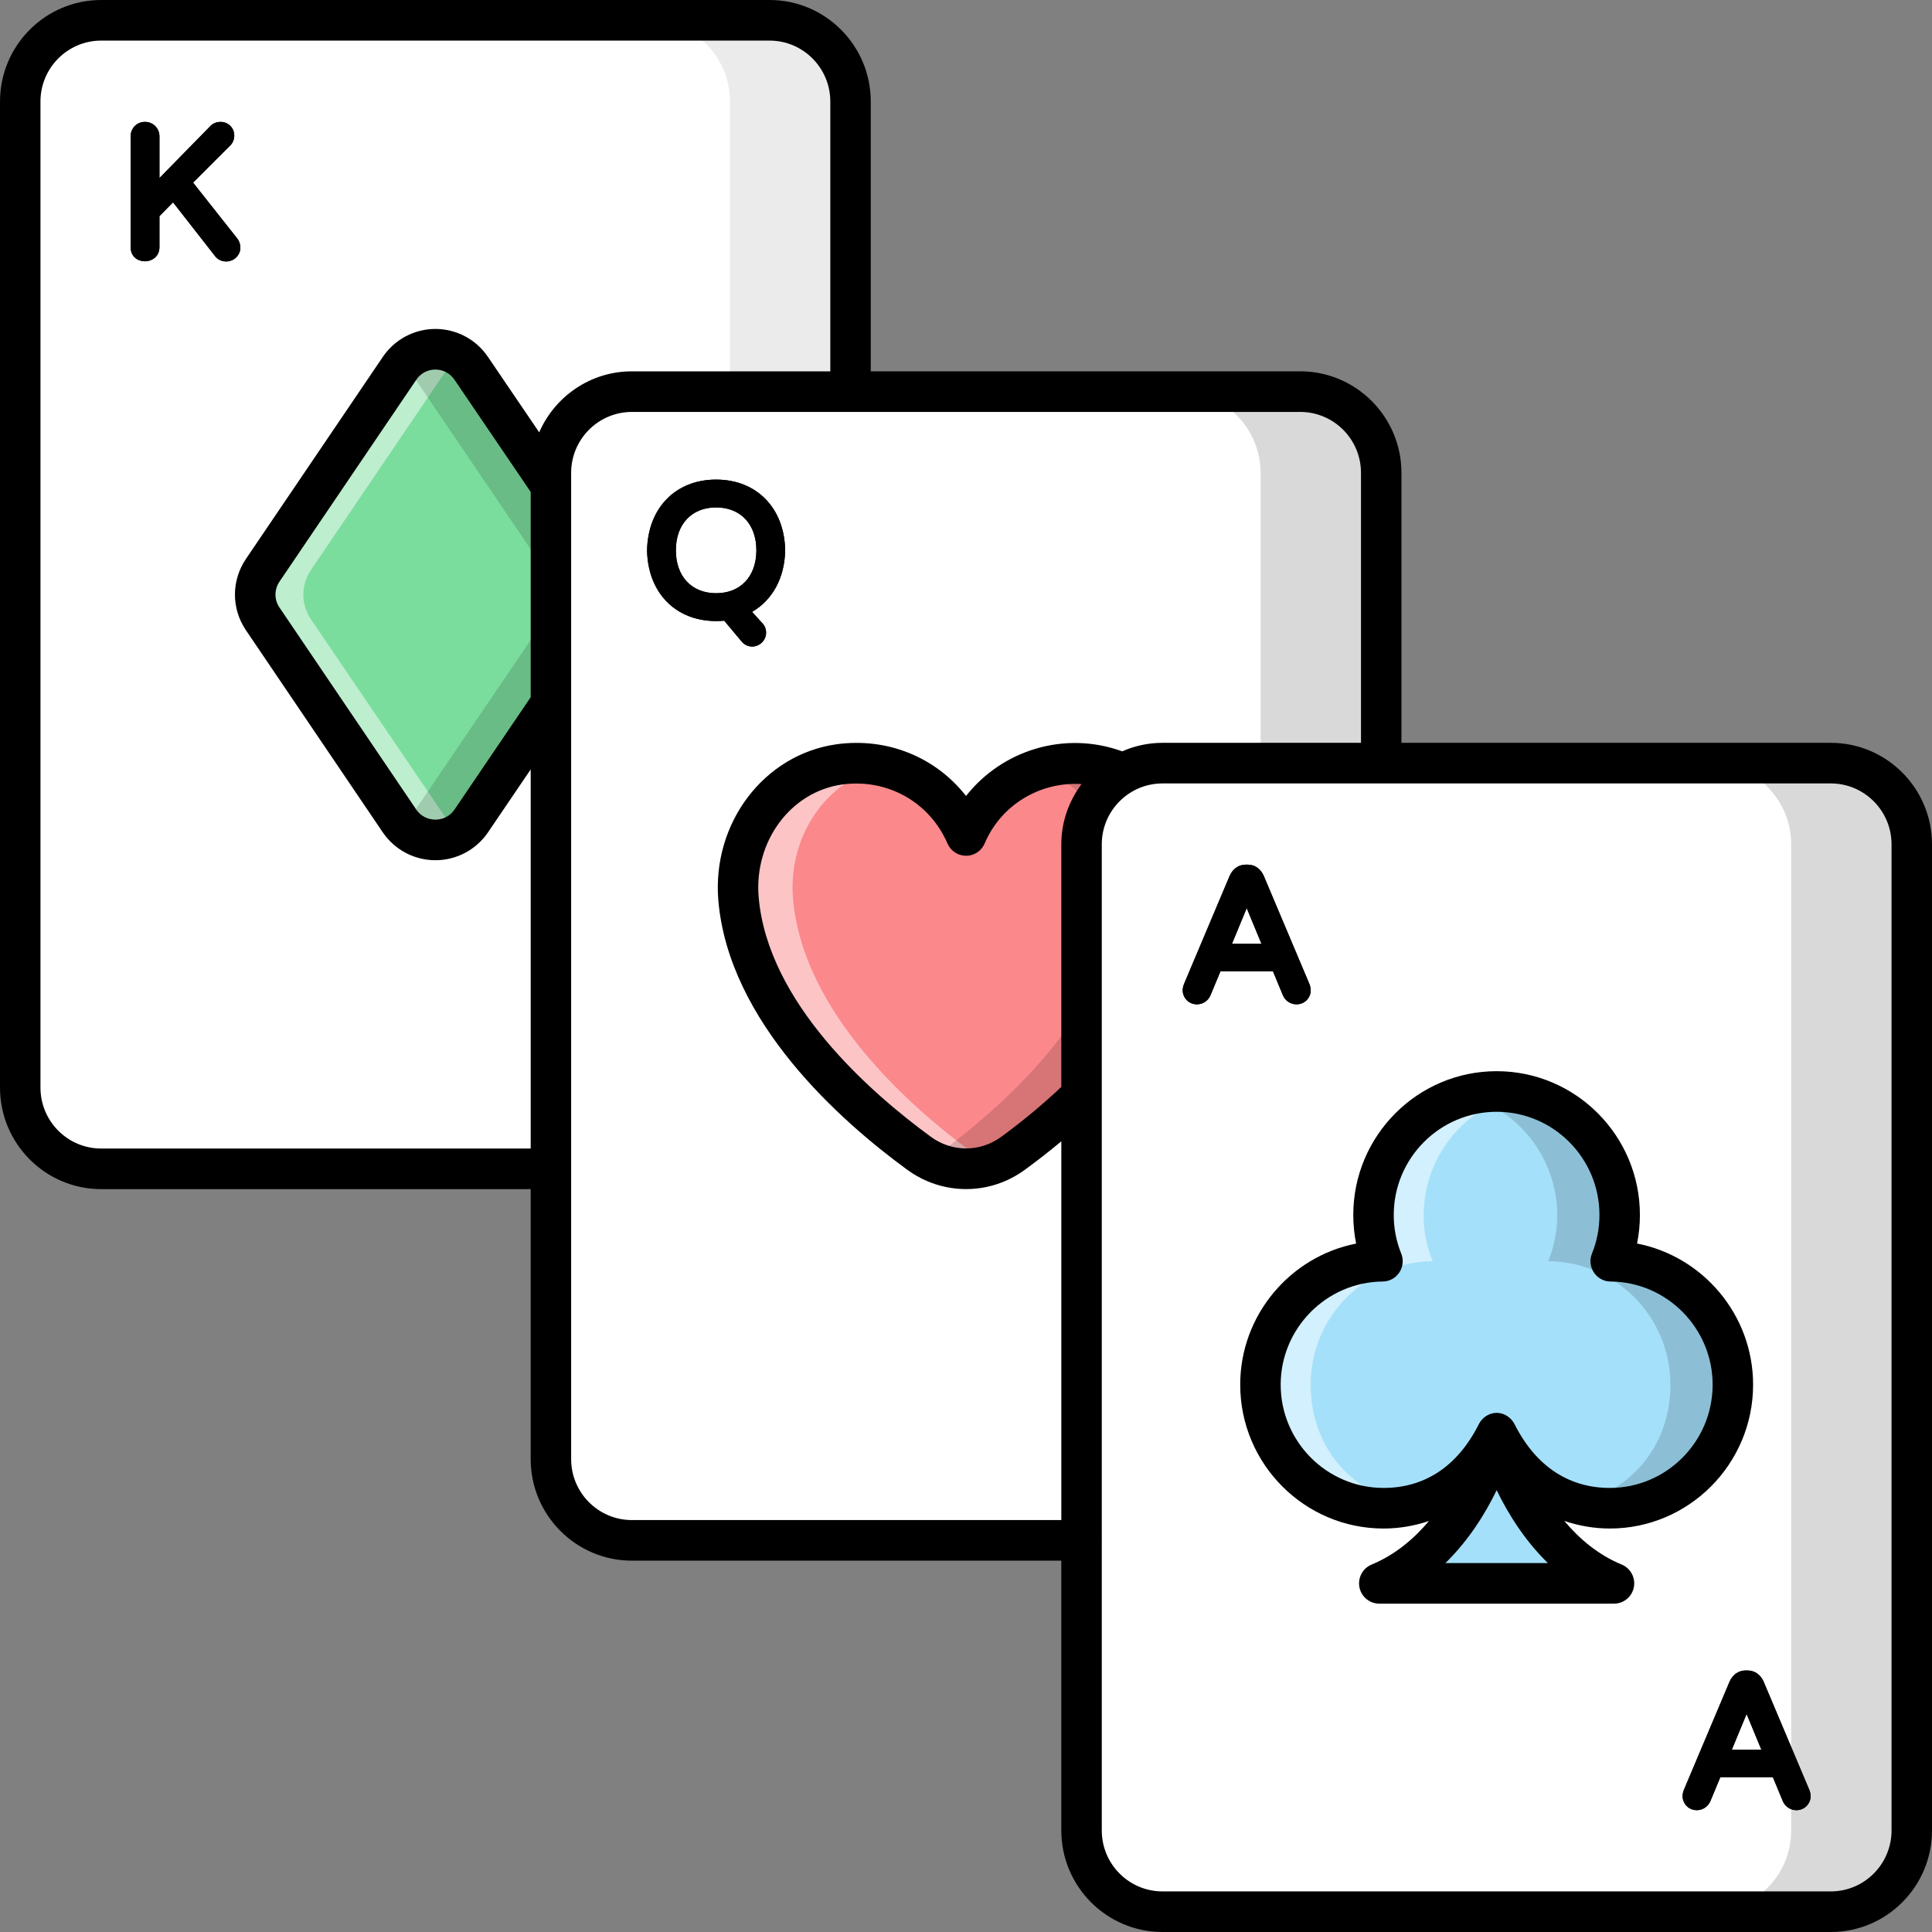 <svg width="250" height="250" viewBox="0 0 250 250" fill="none" xmlns="http://www.w3.org/2000/svg">
<rect x="0" y="0" width="250" height="250" fill="#808080" stroke="none"/>
<path d="M110.064 13.137V140.743C110.064 146.546 105.375 151.251 99.592 151.251H13.105C7.321 151.251 2.633 146.546 2.633 140.743V13.137C2.633 7.333 7.321 2.628 13.105 2.628H99.592C105.376 2.628 110.064 7.333 110.064 13.137Z" fill="white"/>
<path d="M110.063 13.142V140.743C110.063 146.548 105.377 151.251 99.592 151.251H83.989C89.774 151.251 94.461 146.548 94.461 140.743V13.142C94.461 7.336 89.774 2.634 83.989 2.634H99.592C105.377 2.634 110.063 7.336 110.063 13.142Z" fill="black" fill-opacity="0.082"/>
<path d="M24.981 23.628L29.817 18.797C30.458 18.154 30.518 16.937 29.757 16.242C29.011 15.55 27.794 15.648 27.163 16.373L20.633 23.04V17.64C20.633 16.579 19.785 15.77 18.759 15.77H18.737C17.679 15.78 16.906 16.627 16.906 17.64V31.974C16.906 33.207 17.817 33.809 18.738 33.811C19.68 33.813 20.632 33.189 20.632 31.974V27.966L22.392 26.183L27.777 33.072C28.454 34.025 29.807 34.068 30.584 33.29C31.247 32.62 31.28 31.604 30.666 30.817L24.981 23.628Z" fill="black"/>
<path d="M78.695 80.103L60.971 106.236C58.749 109.513 53.937 109.511 51.715 106.235L34.002 80.102C33.371 79.17 33.033 78.069 33.033 76.942C33.033 75.816 33.371 74.715 34.002 73.783L51.715 47.65C53.937 44.373 58.749 44.373 60.971 47.649L78.695 73.782C79.328 74.713 79.666 75.815 79.666 76.942C79.666 78.069 79.328 79.171 78.695 80.103Z" fill="#7BDD9D"/>
<path opacity="0.5" d="M59.458 107.747C57.024 109.375 53.516 108.877 51.709 106.223L34.012 80.109C33.373 79.178 33.03 78.075 33.03 76.944C33.03 75.813 33.373 74.709 34.012 73.778L51.709 47.638C53.516 45.011 57.024 44.485 59.458 46.114C58.882 46.509 58.359 47.008 57.94 47.638L40.217 73.778C39.59 74.714 39.255 75.816 39.255 76.944C39.255 78.072 39.59 79.174 40.217 80.109L57.94 106.223C58.343 106.825 58.859 107.342 59.458 107.747Z" fill="white"/>
<path opacity="0.15" d="M78.7 80.109L60.976 106.223C58.908 109.271 54.641 109.481 52.259 106.906C52.442 106.696 52.625 106.46 52.782 106.223L70.506 80.109C71.145 79.178 71.488 78.074 71.488 76.944C71.488 75.813 71.145 74.709 70.506 73.778L52.782 47.638C52.625 47.401 52.442 47.191 52.259 46.981C54.641 44.406 58.908 44.617 60.976 47.638L78.7 73.778C79.327 74.714 79.662 75.816 79.662 76.944C79.662 78.072 79.327 79.174 78.7 80.109Z" fill="black"/>
<path d="M178.723 61.197V188.803C178.723 194.606 174.035 199.311 168.251 199.311H81.764C75.981 199.311 71.292 194.606 71.292 188.803V61.197C71.292 55.394 75.981 50.689 81.764 50.689H168.251C174.035 50.689 178.723 55.393 178.723 61.197Z" fill="white"/>
<path d="M95.569 116.261C94.876 107.88 100.308 100.094 108.605 98.916C115.908 97.88 122.373 101.973 125.008 108.111C127.639 101.946 134.171 97.843 141.488 98.931C149.785 100.164 155.172 107.997 154.437 116.381C153.156 130.991 139.348 143.19 131.108 149.235C129.339 150.538 127.201 151.241 125.006 151.241C122.81 151.241 120.672 150.538 118.903 149.234C110.641 143.175 96.784 130.931 95.569 116.261Z" fill="#FB888B"/>
<path opacity="0.5" d="M128.543 150.592C126.948 151.182 125.233 151.368 123.55 151.133C121.867 150.898 120.267 150.249 118.894 149.245C110.645 143.183 96.773 130.919 95.57 116.269C94.871 107.878 100.297 100.104 108.603 98.925C110.541 98.655 112.512 98.74 114.419 99.178C106.841 100.89 101.946 108.299 102.618 116.269C103.848 130.919 117.691 143.183 125.97 149.245C126.78 149.834 127.62 150.283 128.543 150.592Z" fill="white"/>
<path opacity="0.15" d="M154.439 116.381C153.153 131.003 139.338 143.182 131.116 149.245C127.872 151.602 123.677 151.883 120.209 150.058C120.656 149.806 121.104 149.553 121.523 149.245C129.773 143.183 143.588 131.003 144.847 116.381C145.518 108.86 141.268 101.787 134.388 99.542C136.569 98.784 139.002 98.56 141.492 98.925C149.797 100.16 155.167 107.99 154.439 116.381Z" fill="black"/>
<path opacity="0.15" d="M178.723 61.202V188.803C178.723 194.608 174.037 199.311 168.251 199.311H152.648C158.434 199.311 163.12 194.608 163.12 188.803V61.202C163.12 55.396 158.434 50.694 152.648 50.694H168.251C174.037 50.693 178.723 55.396 178.723 61.202Z" fill="black"/>
<path d="M101.601 71.193C101.494 65.73 97.904 62.059 92.665 62.059C87.42 62.059 83.829 65.738 83.73 71.224C83.83 76.691 87.421 80.365 92.665 80.365C93.044 80.365 93.397 80.349 93.716 80.318L95.953 82.994C96.654 83.858 97.856 83.871 98.61 83.12C99.383 82.337 99.219 81.213 98.636 80.631L97.318 79.174C99.986 77.627 101.539 74.749 101.601 71.193ZM97.875 71.211C97.875 74.584 95.83 76.763 92.665 76.763C89.501 76.763 87.455 74.585 87.455 71.211C87.455 67.837 89.5 65.659 92.665 65.659C95.83 65.659 97.875 67.837 97.875 71.211Z" fill="black"/>
<path d="M247.382 109.257V236.863C247.382 242.666 242.694 247.371 236.911 247.371H150.423C144.64 247.371 139.951 242.666 139.951 236.863V109.257C139.951 103.453 144.64 98.749 150.423 98.749H236.911C242.694 98.749 247.382 103.453 247.382 109.257Z" fill="white"/>
<path opacity="0.15" d="M247.382 109.263V236.863C247.382 242.669 242.696 247.372 236.911 247.372H221.308C227.093 247.372 231.779 242.669 231.779 236.863V109.263C231.779 103.457 227.093 98.754 221.308 98.754H236.911C242.696 98.754 247.382 103.456 247.382 109.263Z" fill="black"/>
<path d="M193.714 185.607C194.133 187.236 197.955 200.372 208.846 204.89H178.478C189.368 200.371 193.19 187.236 193.61 185.607C186.695 201.406 163.111 196.409 163.111 179.171C163.111 170.396 170.153 163.276 178.897 163.197C174.712 152.918 182.221 141.235 193.662 141.235C205.098 141.235 212.615 152.911 208.427 163.197C217.171 163.25 224.24 170.396 224.24 179.171C224.239 196.38 200.711 201.424 193.714 185.607Z" fill="#A5E0FA"/>
<path opacity="0.5" d="M163.11 179.171C163.11 170.396 170.152 163.276 178.896 163.197C174.708 152.925 182.221 141.235 193.661 141.235C194.787 141.235 195.86 141.34 196.907 141.55C187.352 143.521 181.618 153.924 185.388 163.198C176.645 163.277 169.602 170.396 169.602 179.171C169.602 187.867 175.597 193.463 182.456 194.829C173.478 196.641 163.11 190.599 163.11 179.171Z" fill="white"/>
<path opacity="0.15" d="M224.239 179.171C224.239 190.914 213.27 196.983 204.107 194.619C210.6 192.99 216.149 187.499 216.149 179.171C216.149 170.396 209.081 163.25 200.337 163.197C204.002 154.16 198.687 144.098 189.603 141.76C190.927 141.409 192.291 141.233 193.661 141.235C205.102 141.235 212.615 152.899 208.426 163.197C217.171 163.251 224.239 170.396 224.239 179.171Z" fill="black"/>
<path d="M163.524 113.323L163.522 113.318C163.117 112.408 162.357 111.884 161.439 111.884H161.208C160.289 111.884 159.528 112.41 159.121 113.331L153.216 127.318C152.897 128.085 153.02 128.844 153.554 129.407C154.403 130.29 156.031 130.129 156.631 128.803L157.929 125.681H164.72L166.029 128.834C166.595 130.067 168.196 130.333 169.1 129.404C169.631 128.843 169.752 128.083 169.432 127.318L163.524 113.323ZM163.237 122.13H159.412L161.325 117.509L163.237 122.13ZM228.209 217.599L228.207 217.594C227.802 216.684 227.042 216.16 226.125 216.16H225.893C224.974 216.16 224.213 216.686 223.806 217.607L217.901 231.594C217.582 232.361 217.705 233.121 218.239 233.683C219.088 234.567 220.716 234.405 221.316 233.079L222.614 229.957H229.405L230.714 233.11C231.28 234.343 232.881 234.609 233.785 233.68C234.317 233.119 234.438 232.359 234.117 231.594L228.209 217.599ZM227.921 226.407H224.097L226.009 221.786L227.921 226.407ZM30.666 30.816L24.981 23.628L29.817 18.797C30.458 18.154 30.518 16.937 29.757 16.242C29.011 15.55 27.794 15.648 27.163 16.373L20.633 23.04V17.64C20.633 16.579 19.785 15.77 18.759 15.77H18.737C17.679 15.78 16.906 16.627 16.906 17.64V31.974C16.906 33.207 17.817 33.809 18.738 33.811C19.68 33.813 20.632 33.189 20.632 31.974V27.966L22.392 26.183L27.777 33.072C28.454 34.025 29.807 34.068 30.584 33.29C31.247 32.62 31.28 31.604 30.666 30.816ZM95.953 82.994C96.654 83.858 97.856 83.871 98.61 83.12C99.383 82.337 99.219 81.213 98.636 80.631L97.318 79.174C99.986 77.627 101.539 74.748 101.601 71.192C101.494 65.73 97.904 62.059 92.665 62.059C87.42 62.059 83.829 65.738 83.73 71.223C83.83 76.691 87.421 80.365 92.665 80.365C93.044 80.365 93.397 80.349 93.716 80.318L95.953 82.994ZM87.456 71.211C87.456 67.837 89.501 65.659 92.665 65.659C95.831 65.659 97.876 67.837 97.876 71.211C97.876 74.584 95.831 76.763 92.665 76.763C89.501 76.762 87.456 74.585 87.456 71.211Z" fill="black"/>
<path d="M236.91 96.122H181.347V61.186C181.347 53.943 175.475 48.05 168.257 48.05H112.677V13.136C112.677 5.893 106.805 0 99.587 0H13.09C5.873 0 0 5.893 0 13.136V140.737C0 147.98 5.872 153.873 13.09 153.873H68.67V188.814C68.67 196.056 74.543 201.949 81.76 201.949H137.333V236.864C137.333 244.107 143.205 250 150.423 250H236.91C244.127 250 250 244.107 250 236.864V109.257C250 102.015 244.127 96.122 236.91 96.122ZM13.09 148.619C8.759 148.619 5.236 145.083 5.236 140.737V13.136C5.236 8.79 8.759 5.254 13.09 5.254H99.587C103.917 5.254 107.441 8.79 107.441 13.136V48.05H81.76C76.4 48.05 71.795 51.307 69.772 55.945L63.138 46.178C62.385 45.065 61.372 44.154 60.187 43.524C59.003 42.895 57.683 42.565 56.342 42.566H56.34C54.999 42.565 53.678 42.894 52.492 43.524C51.307 44.154 50.293 45.065 49.54 46.178L31.848 72.288C29.92 75.112 29.92 78.76 31.843 81.578L49.547 107.728C50.304 108.834 51.318 109.739 52.502 110.363C53.686 110.988 55.003 111.313 56.34 111.312H56.343C57.681 111.312 58.999 110.985 60.183 110.359C61.367 109.733 62.381 108.827 63.138 107.72L68.671 99.562V148.618H13.09V148.619ZM68.671 90.222L58.812 104.758C58.25 105.584 57.348 106.059 56.34 106.059C55.333 106.059 54.431 105.584 53.871 104.769L36.169 78.62C35.471 77.597 35.471 76.278 36.174 75.249L53.871 49.134C54.142 48.727 54.509 48.394 54.94 48.165C55.371 47.936 55.852 47.817 56.34 47.821C57.343 47.821 58.243 48.3 58.81 49.137L68.671 63.653V90.222ZM81.76 196.695C77.43 196.695 73.906 193.159 73.906 188.813V61.186C73.906 56.84 77.429 53.305 81.76 53.305H168.257C172.588 53.305 176.111 56.84 176.111 61.186V96.122H150.423C148.63 96.124 146.856 96.498 145.213 97.222C137.717 94.504 129.641 97.1 125.006 103C121.099 98 114.833 95.391 108.227 96.312C98.85 97.646 92.139 106.497 92.949 116.472C94.273 132.263 108.817 145.098 117.361 151.338C121.904 154.689 128.055 154.73 132.647 151.345C134.249 150.177 135.812 148.957 137.334 147.687V196.694L81.76 196.695ZM137.333 140.65C134.877 142.961 132.28 145.117 129.559 147.105C126.833 149.109 123.177 149.106 120.452 147.098C112.621 141.38 99.314 129.742 98.166 116.039C97.581 108.837 102.323 102.46 108.958 101.515C114.79 100.715 120.278 103.762 122.605 109.153C122.808 109.623 123.144 110.023 123.571 110.304C123.998 110.585 124.498 110.735 125.008 110.735H125.016C125.528 110.734 126.029 110.582 126.455 110.298C126.882 110.014 127.216 109.61 127.417 109.137C129.535 104.142 134.59 101.122 139.949 101.46C138.328 103.647 137.333 106.328 137.333 109.257V140.649H137.333V140.65ZM244.764 236.864C244.764 241.21 241.241 244.746 236.91 244.746H150.423C146.092 244.746 142.569 241.21 142.569 236.864V199.36C142.569 199.347 142.576 199.336 142.576 199.322C142.576 199.308 142.569 199.297 142.569 199.284V141.893C142.57 141.869 142.569 141.847 142.569 141.824V109.258C142.569 104.912 146.092 101.376 150.423 101.376H178.704C178.713 101.376 178.721 101.381 178.729 101.381C178.738 101.381 178.746 101.376 178.755 101.376H236.91C241.24 101.376 244.764 104.912 244.764 109.258V236.864H244.764Z" fill="black"/>
<path d="M209.848 202.455C206.785 201.188 204.347 199.103 202.418 196.808C204.289 197.438 206.271 197.79 208.314 197.79C218.535 197.79 226.85 189.439 226.85 179.175C226.85 170.152 220.371 162.576 211.835 160.913C212.08 159.702 212.203 158.466 212.203 157.211C212.203 146.954 203.889 138.611 193.667 138.611C183.435 138.611 175.114 146.954 175.114 157.211C175.114 158.468 175.237 159.705 175.482 160.919C166.956 162.591 160.483 170.168 160.483 179.175C160.483 189.44 168.805 197.791 179.033 197.791C181.07 197.791 183.044 197.44 184.907 196.815C182.979 199.108 180.543 201.189 177.483 202.455C176.923 202.687 176.46 203.107 176.174 203.643C175.887 204.179 175.794 204.798 175.911 205.395C176.029 205.991 176.35 206.528 176.819 206.914C177.287 207.3 177.875 207.511 178.481 207.511H208.851C209.457 207.512 210.044 207.301 210.512 206.915C210.98 206.529 211.3 205.991 211.417 205.395C211.536 204.798 211.444 204.179 211.157 203.643C210.871 203.106 210.408 202.687 209.848 202.455ZM165.719 179.175C165.719 171.881 171.64 165.893 178.916 165.829C180.762 165.812 182.012 163.933 181.319 162.214C180.676 160.626 180.347 158.926 180.351 157.211C180.351 149.853 186.325 143.865 193.668 143.865C201 143.865 206.967 149.854 206.967 157.211C206.967 158.943 206.643 160.626 205.998 162.214C205.306 163.932 206.558 165.818 208.407 165.829C215.688 165.88 221.614 171.868 221.614 179.175C221.614 186.543 215.647 192.537 208.315 192.537C203.26 192.537 198.87 189.997 195.985 184.298C195.577 183.471 194.686 182.821 193.668 182.821C192.661 182.821 191.763 183.457 191.348 184.305C188.483 189.999 184.091 192.537 179.034 192.537C171.691 192.536 165.719 186.543 165.719 179.175ZM187.041 202.257C190.088 199.281 192.226 195.802 193.667 192.829C195.107 195.802 197.247 199.281 200.291 202.257H187.041ZM166.028 128.834C166.594 130.067 168.195 130.333 169.099 129.404C169.63 128.843 169.752 128.083 169.431 127.318L163.524 113.323L163.521 113.318C163.116 112.408 162.357 111.884 161.439 111.884H161.207C160.288 111.884 159.528 112.41 159.12 113.331L153.216 127.318C152.896 128.085 153.019 128.845 153.554 129.407C154.403 130.291 156.031 130.129 156.63 128.803L157.928 125.681H164.719L166.028 128.834ZM159.412 122.13L161.324 117.509L163.237 122.13H159.412ZM228.209 217.599L228.207 217.594C227.802 216.684 227.042 216.16 226.124 216.16H225.893C224.974 216.16 224.213 216.686 223.806 217.607L217.901 231.594C217.582 232.361 217.705 233.121 218.239 233.683C219.088 234.567 220.717 234.405 221.316 233.079L222.614 229.957H229.405L230.714 233.11C231.28 234.343 232.881 234.608 233.785 233.68C234.316 233.119 234.437 232.359 234.117 231.594L228.209 217.599ZM224.097 226.407L226.009 221.786L227.922 226.407H224.097Z" fill="black"/>
</svg>
